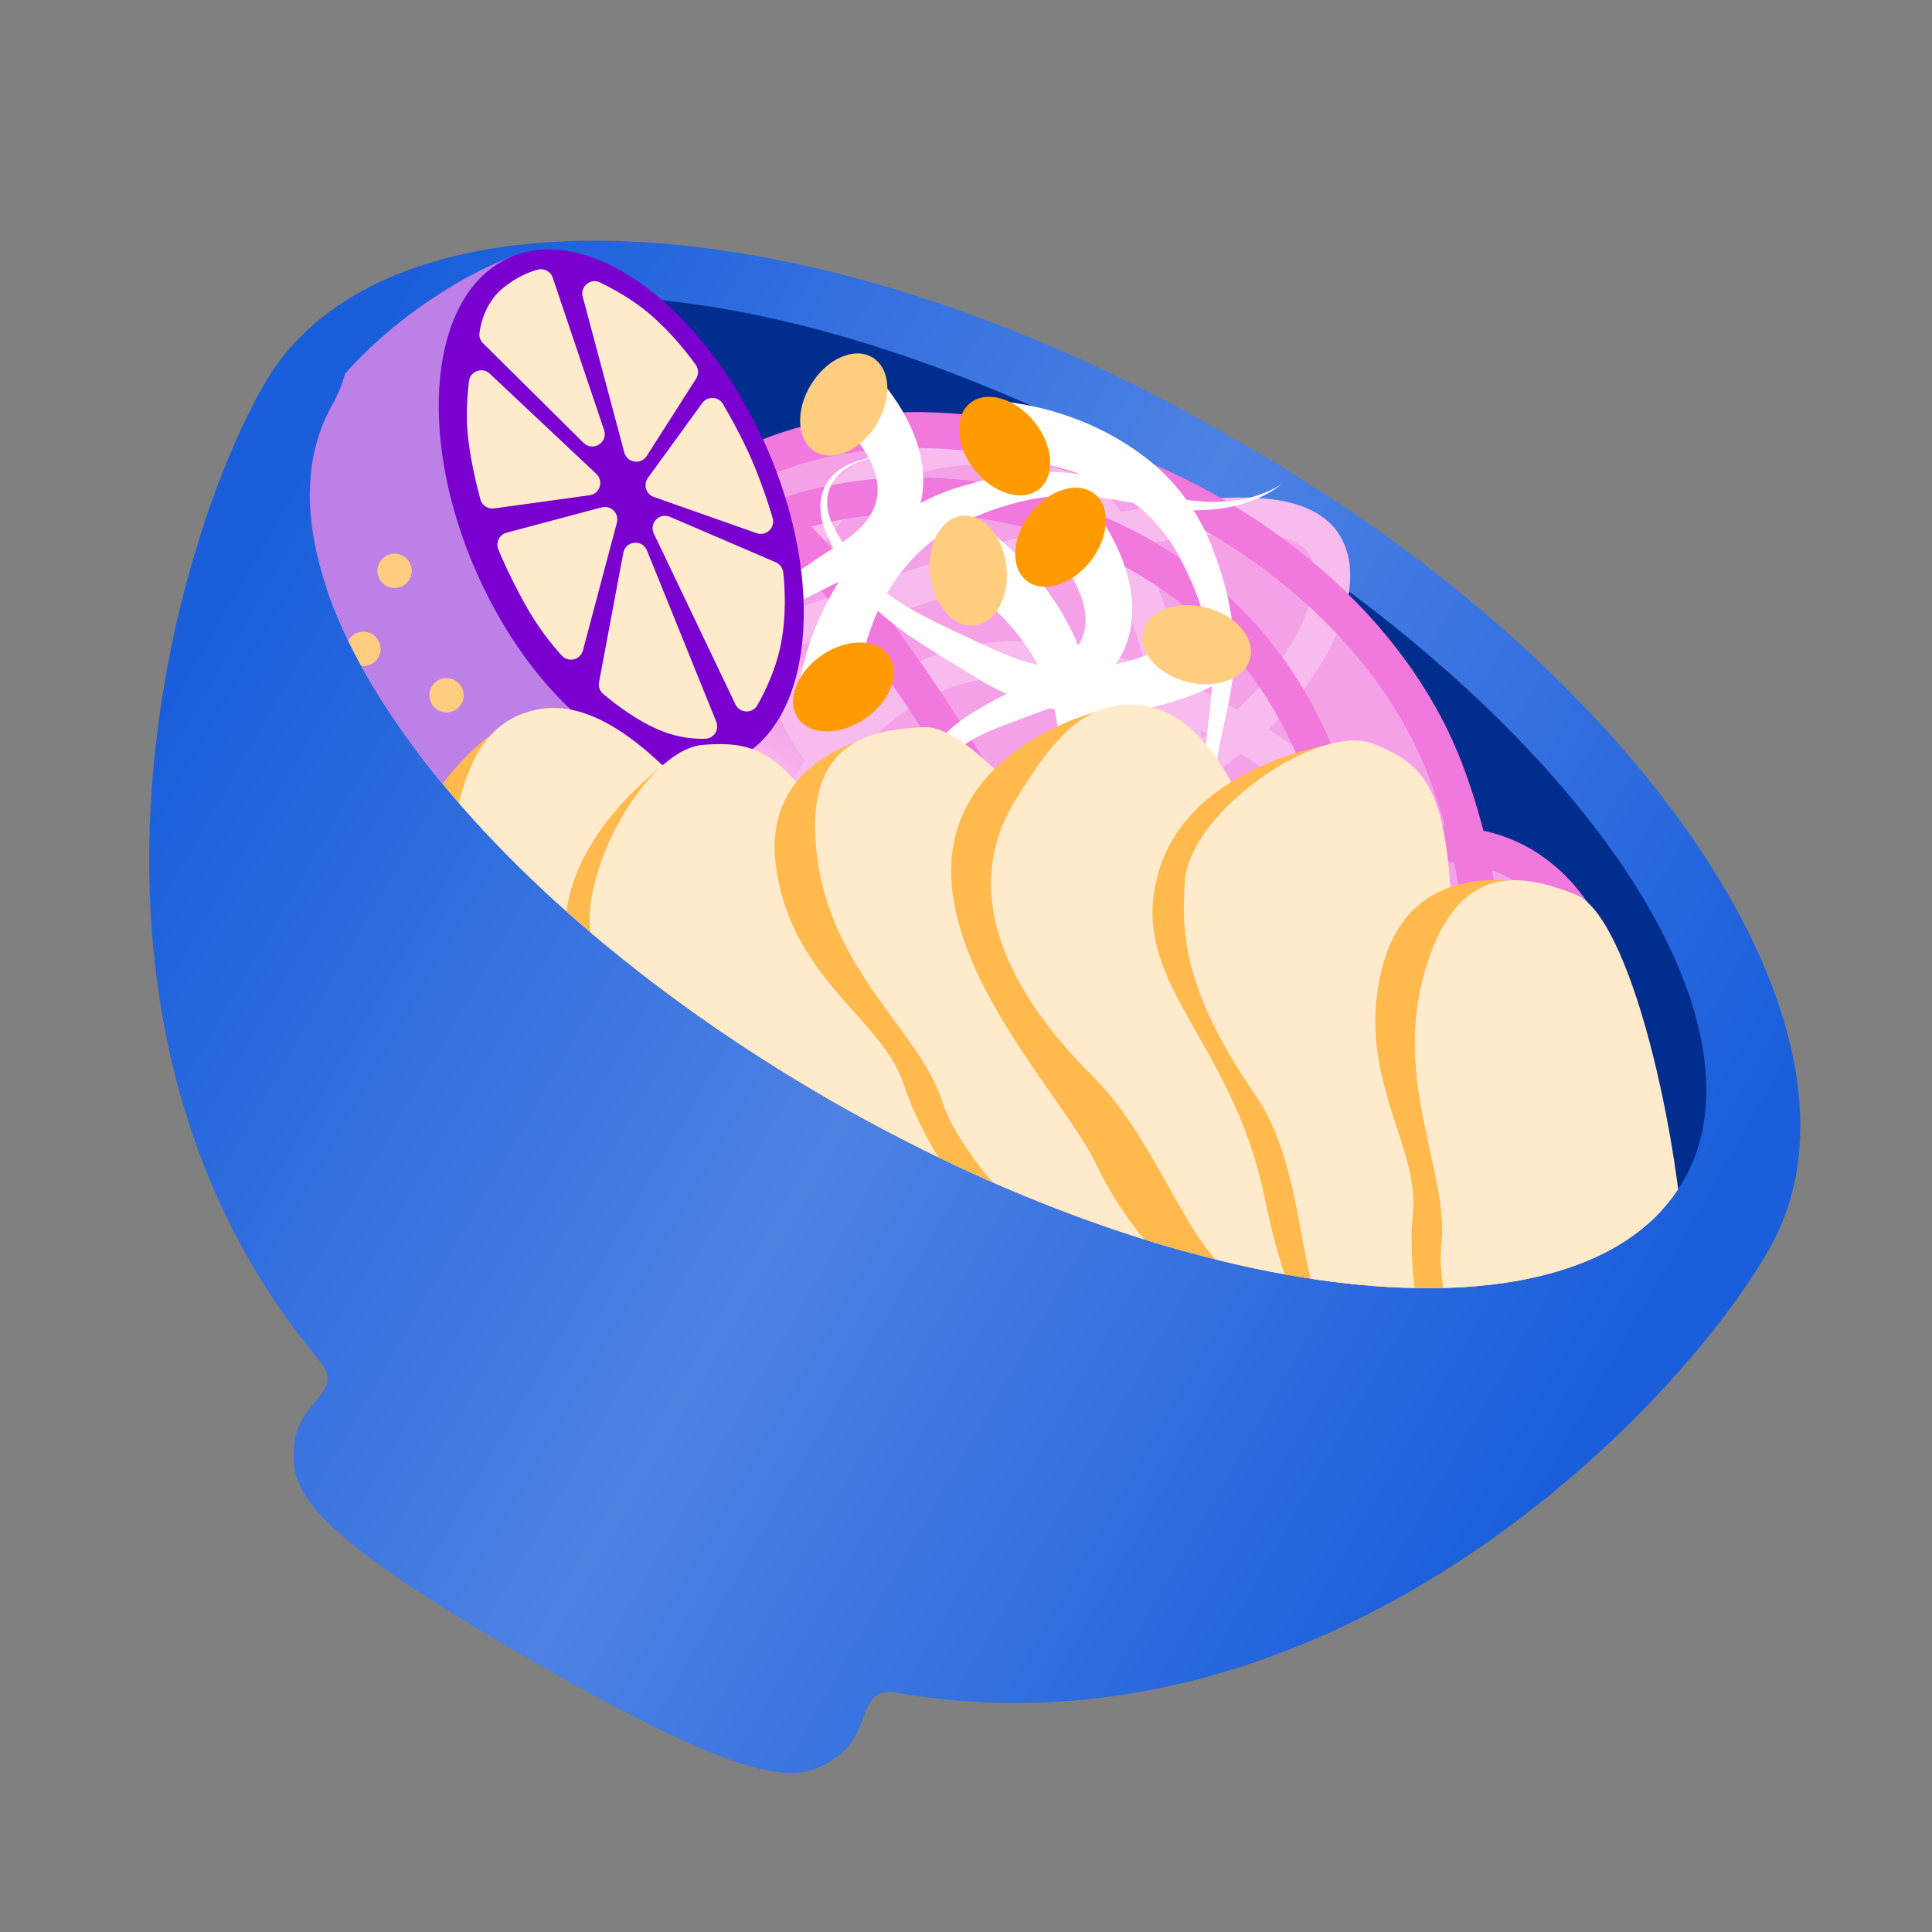 <?xml version="1.0" encoding="UTF-8"?>
<svg id="Icons" xmlns="http://www.w3.org/2000/svg" xmlns:xlink="http://www.w3.org/1999/xlink" viewBox="0 0 500 500">
  <rect x="0" y="0" width="500" height="500" fill="#808080" stroke="none"/>
  <defs>
    <style>
      .cls-1, .cls-2, .cls-3 {
        fill: none;
      }

      .cls-4 {
        fill: #ff9b00;
      }

      .cls-5 {
        fill: #ffebcc;
      }

      .cls-6 {
        fill: #002d8e;
      }

      .cls-7 {
        fill: url(#linear-gradient-3);
      }

      .cls-8 {
        fill: url(#linear-gradient-2);
      }

      .cls-9 {
        fill: #7a00d0;
      }

      .cls-10 {
        fill: url(#linear-gradient);
      }

      .cls-2 {
        stroke: #f8bbee;
      }

      .cls-2, .cls-3 {
        stroke-linecap: round;
        stroke-miterlimit: 10;
        stroke-width: 9.29px;
      }

      .cls-11 {
        clip-path: url(#clippath-1);
      }

      .cls-12 {
        clip-path: url(#clippath-2);
      }

      .cls-13 {
        fill: #fff;
      }

      .cls-3 {
        stroke: #f178dd;
      }

      .cls-14 {
        fill: #ffcd80;
      }

      .cls-15 {
        fill: #ffb94c;
      }

      .cls-16 {
        fill: #bc80e7;
      }

      .cls-17 {
        clip-path: url(#clippath);
      }
    </style>
    <clipPath id="clippath">
      <polygon class="cls-1" points="344.94 69.16 135.68 432.83 38.61 432.83 38.61 62.29 344.94 62.29 344.94 69.16"/>
    </clipPath>
    <linearGradient id="linear-gradient" x1="104.92" y1="516.77" x2="401.66" y2="516.77" gradientTransform="translate(200.55 -340.64) rotate(29.92)" gradientUnits="userSpaceOnUse">
      <stop offset=".06" stop-color="#1a5edb"/>
      <stop offset="1" stop-color="#5f8ee6"/>
    </linearGradient>
    <clipPath id="clippath-1">
      <polygon class="cls-1" points="344.94 69.16 135.68 432.83 184.46 516.75 504.82 330.54 350.88 65.71 344.94 69.16"/>
    </clipPath>
    <linearGradient id="linear-gradient-2" x1="104.92" x2="401.66" gradientTransform="translate(771.79 -11.95) rotate(-150.08) scale(1 -1)" xlink:href="#linear-gradient"/>
    <clipPath id="clippath-2">
      <path class="cls-1" d="M435.66,305.6c-25.33,44.03-124.12,34.7-220.64-20.84C118.5,229.22,60.79,148.51,86.13,104.48,111.46,60.45,54.31-163.45,369.52,5.17c315.21,168.63,91.48,256.4,66.14,300.43Z"/>
    </clipPath>
    <linearGradient id="linear-gradient-3" x1="341.71" y1="412.56" x2="341.94" y2="510.45" gradientTransform="translate(200.34 -340.27) rotate(29.92)" gradientUnits="userSpaceOnUse">
      <stop offset=".39" stop-color="#f5a1e7"/>
      <stop offset="1" stop-color="#fce4f8"/>
    </linearGradient>
  </defs>
  <g id="taugay_bowl">
    <g id="taugay_bowl-2" data-name="taugay_bowl">
      <g>
        <g id="_x3C_Mirror_Repeat_x3E_">
          <g class="cls-17">
            <path class="cls-10" d="M137.79,429.86c-61.53-35.41-62.53-44.89-61.63-56.03s13.34-13.59,6.61-21.61c-72.47-86.37-39.65-208.86-14.35-252.85,31.09-54.03,142.29-48.35,248.37,12.68,106.08,61.04-117.47,353.21-179,317.81Z"/>
          </g>
        </g>
        <g id="_x3C_Mirror_Repeat_x3E_-2" data-name="_x3C_Mirror_Repeat_x3E_">
          <g class="cls-11">
            <path class="cls-8" d="M137.19,429.52c61.53,35.41,70.23,31.5,79.42,25.12,9.18-6.38,5.05-18.36,15.36-16.57,111.08,19.25,200.5-70.68,225.81-114.66,31.09-54.03-29.7-147.32-135.78-208.36-106.08-61.04-246.34,279.06-184.81,314.47Z"/>
          </g>
        </g>
      </g>
      <g class="cls-12">
        <ellipse class="cls-6" cx="260.9" cy="205.04" rx="91.98" ry="201.64" transform="translate(-46.94 328.91) rotate(-60.08)"/>
        <path class="cls-7" d="M79.6,156.88s52.14-51.43,84.76-46.2c16.37,2.63,21.45,11.88,21.45,11.88,0,0,23.29-13.15,46.62-14.98,23.33-1.83,31.1,4.36,39.54,6.89s11.5,3.35,17.74,5.63c7.75,2.84,14.75,5.91,20.97,8.98,14.8,2.82,6.07-.37,24.54,5.81,18.47,6.18,8.39,6.84,14.94,25.91,6.54,19.07,17.32,25.9,17.32,25.9,0,0,5.88,13.32,14.76,31.56,0,0,12.34-.7,22.21,13.04,9.87,13.75,10.44,31.59,22.9,54.44,12.47,22.85-13.68,79.59-10.22,80.86,3.46,1.27-118.83,34.36-241.03-38.18-122.21-72.54-96.48-171.53-96.48-171.53Z"/>
        <path class="cls-2" d="M109.03,199.86c176.33-72.1,224.75-74.21,233.87-58.66,8.3,14.16-11.47,47.94-44.95,62.48-25.29,10.99-68.03,14.82-86.82-10.92-9.86-13.51-12.78-34.71-3.28-51.87,11.52-20.79,37.64-29.13,56.24-23.48,24.31,7.39,32.64,37.73,40.41,66.07,7.15,26.08-.4,30.95,6.55,52.42,8.76,27.05,31.6,58.82,50.23,55.15,12.91-2.54,24.42-22.22,20.75-39.86-3.99-19.19-24.3-28.07-38.22-28.94-25.79-1.6-44.76,23.37-50.23,30.58-13.96,18.38-11.08,29.51-20.75,34.95-19.54,10.98-61.62-4.63-72.08-33.31-11.6-31.79,17.84-73.99,46.96-81.91,63.31-17.21,167.84,81.94,147.98,136.51-16.64,45.73-117.23,46.94-123.95,46.96"/>
        <path class="cls-3" d="M148.34,257.74c-11.18-50.06-2.24-101.01,29.49-127.23,55.49-45.85,167.85-4.33,196.03,68.25,11.81,30.44,20.18,83.9-14.74,117.94-37.03,36.1-98.78,27.32-135.42,4.37-59.18-37.07-85.58-131.25-46.41-171.45,30.75-31.56,100.65-28.56,140.33,10.92,48.61,48.36,34.16,133.82,12.01,140.88-37.16,11.85-98.65-196.19-176.37-187.29-40.44,4.63-76.63,67.01-62.79,97.74,16.87,37.47,109.61,31.28,144.7,28.94,91.15-6.08,135.87-38.37,164.9-12.56,20.97,18.65,16.44,52.21,15.83,56.24-5.49,36.7-40.98,67.93-89.55,74.81"/>
        <g id="uncut_taugay">
          <g id="uncut_taugeh">
            <path class="cls-13" d="M206.78,176.98c2.54-13.31,8.47-26.02,17.68-36.07,6.85-7.45,15.81-12.79,25.55-15.36,9.21-2.77,19.02-4.15,28.61-2.96,6.4.77,12.43,2.73,18.22,4.45,11.29,3.44,24.56,4.74,34.97-1.8-9.98,7.79-23.95,7.81-35.84,5.47-6.09-1.15-11.95-2.39-17.78-2.48-5.82-.1-11.56.77-17.15,2.42-2.71.75-5.66,1.82-8.26,2.92-13.35,4.8-22.86,16.05-27.46,29.22-1.81,5.06-3.1,10.36-3.56,15.71-1.28,9.95-15.66,8.61-14.98-1.52h0Z"/>
            <ellipse class="cls-4" cx="218.27" cy="177.8" rx="14.27" ry="9.93" transform="translate(-62.35 155.28) rotate(-34.58)"/>
          </g>
          <g id="uncut_taugeh-2" data-name="uncut_taugeh">
            <path class="cls-13" d="M260,103.93c13.46,1.59,26.55,6.61,37.22,15.09,7.91,6.3,13.87,14.87,17.12,24.4,3.42,8.99,5.48,18.68,4.97,28.33-.32,6.44-1.85,12.59-3.15,18.49-2.63,11.5-3,24.83,4.27,34.76-8.47-9.41-9.48-23.34-7.99-35.37.72-6.15,1.54-12.09,1.22-17.91-.31-5.81-1.59-11.48-3.62-16.93-.94-2.64-2.22-5.51-3.49-8.04-3.55-7.71-8.95-14.09-16.02-18.63-9.11-5.84-20.17-8.86-30.99-9.15-10.01-.57-9.69-15.01.46-15.05h0Z"/>
            <ellipse class="cls-4" cx="259.99" cy="115.44" rx="9.93" ry="14.27" transform="translate(-15.19 187.53) rotate(-38.62)"/>
          </g>
          <g id="uncut_taugeh-3" data-name="uncut_taugeh">
            <path class="cls-13" d="M256.68,137.87c10.59,8.46,19.06,19.63,23.64,32.47,3.39,9.53,3.93,19.95,1.65,29.77-1.84,9.44-5.21,18.75-10.74,26.68-3.67,5.3-8.22,9.72-12.44,14.04-8.31,8.38-15.66,19.5-14.73,31.77-2.23-12.46,4.28-24.82,11.9-34.25,3.86-4.84,7.69-9.45,10.49-14.56,2.81-5.1,4.71-10.59,5.87-16.29.6-2.74,1.03-5.85,1.28-8.67,1.99-14.05-3.52-27.71-13.02-37.93-3.63-3.96-7.72-7.58-12.23-10.49-8.2-5.77-.3-17.86,8.34-12.54h0Z"/>
            <ellipse class="cls-14" cx="250.59" cy="147.64" rx="9.93" ry="14.27" transform="translate(-15.6 30.45) rotate(-6.74)"/>
          </g>
          <g id="uncut_taugeh-4" data-name="uncut_taugeh">
            <path class="cls-13" d="M316.52,176.15c-11.45,6.31-24.8,9.26-37.85,8.17-9.53-.76-18.69-4.24-26.69-9.37-10.07-6.32-21.05-11.99-28.97-21.22-3.89-4.77-6.6-10.05-9.09-15.6-4.51-10.41.83-18.11,11.72-19.64-9.66,2.29-14.68,9.27-9.51,18.63,2.74,4.86,6.12,9.75,10.1,13.63,6.22,5.86,14.01,9.32,21.74,13.08,4.5,2.08,9.12,4.3,13.72,6.17,5.57,2.09,11.51,3.18,17.44,3.03,10.2-.24,20.38-3.6,28.84-9.27,3.38-2.52,8.34-1.61,10.67,1.95,2.3,3.47,1.35,8.15-2.12,10.44h0Z"/>
            <ellipse class="cls-14" cx="309.72" cy="166.87" rx="9.93" ry="14.27" transform="translate(72.76 426.92) rotate(-75.98)"/>
          </g>
          <g id="uncut_taugeh-5" data-name="uncut_taugeh">
            <path class="cls-13" d="M227.28,97.69c15.36,17.55,17.73,40.1-6.2,50.93-1.15.56-4.29,2.08-5.48,2.66-6.74,3.48-14.4,6.56-19.35,12.37-3.2,3.9-2.89,9.04-1.27,13.73.91,2.67,1.53,5.58,1.12,8.52-1.31,9.26-12.41,11.42-20.2,11.19,7.12-.44,17.58-2.87,18.21-11.39.35-5.6-3.83-9.97-4.01-15.69-.67-12.34,12.92-19.45,21.6-25.57,0,0,6.75-4.44,6.75-4.44,11.29-7.55,10.82-16.78,2.93-26.65-1.38-1.71-2.94-3.43-4.59-4.84-6.89-7.21,3.05-17.5,10.5-10.81h0Z"/>
            <ellipse class="cls-14" cx="218.38" cy="104.71" rx="14.27" ry="9.93" transform="translate(14.68 235.72) rotate(-58.37)"/>
          </g>
          <g id="uncut_taugeh-6" data-name="uncut_taugeh">
            <path class="cls-13" d="M284.05,132.98c13.44,19.05,13.44,41.74-11.48,50-1.21.43-4.48,1.62-5.73,2.07-7.06,2.76-15,5.02-20.54,10.28-3.59,3.55-3.82,8.69-2.7,13.52.63,2.75.94,5.71.22,8.59-2.27,9.07-13.53,10.06-21.25,9.02,7.13.31,17.78-1.02,19.3-9.43.94-5.53-2.77-10.31-2.35-16.03.62-12.35,14.88-18,24.15-23.17,0,0,7.18-3.71,7.18-3.71,12.02-6.33,12.52-15.56,5.7-26.2-1.2-1.85-2.56-3.72-4.06-5.29-6.1-7.89,4.86-17.09,11.57-9.66h0Z"/>
            <ellipse class="cls-4" cx="274.46" cy="139.03" rx="14.27" ry="9.93" transform="translate(-3.22 271.51) rotate(-52.37)"/>
          </g>
        </g>
        <g id="lime">
          <path class="cls-16" d="M122.01,206.28c-37.26-12.66-57.2-53.13-44.54-90.39,7.13-21,35.17-41.98,54.42-49.24,12.37-4.67,60.76,128.93,57.8,130.26-15.87,7.14-49.91,15.41-67.68,9.37Z"/>
          <circle class="cls-14" cx="115.56" cy="179.93" r="4.44"/>
          <circle class="cls-14" cx="102.11" cy="147.72" r="4.44"/>
          <circle class="cls-14" cx="94.06" cy="167.92" r="4.44"/>
          <ellipse class="cls-9" cx="160.78" cy="131.78" rx="40.88" ry="71.25" transform="translate(-39.63 76.54) rotate(-23.93)"/>
          <path class="cls-5" d="M185.37,186.78l-17.93-44.31c-1.2-2.97-5.54-2.54-6.13.61l-6.28,33.47c-.21,1.13.19,2.29,1.07,3.03,2.71,2.3,8.95,7.21,15.38,9.69,4.34,1.67,8.24,2,11.04,1.92,2.22-.07,3.68-2.35,2.85-4.41Z"/>
          <path class="cls-5" d="M159.66,135.22l-8.8,33.11c-.65,2.46-3.76,3.21-5.48,1.33-2.72-2.99-6.41-7.6-9.75-13.73-3.48-6.39-5.54-10.97-6.68-13.78-.72-1.79.29-3.8,2.15-4.29l24.62-6.56c2.38-.63,4.56,1.54,3.93,3.92Z"/>
          <path class="cls-5" d="M152.58,128.16l-24.72,3.42c-1.6.22-3.12-.78-3.54-2.34-1.04-3.88-2.83-11.24-3.34-17.65-.36-4.57-.04-9.31.38-12.91.3-2.63,3.46-3.8,5.39-1.98l27.59,25.95c1.96,1.85.91,5.15-1.76,5.52Z"/>
          <path class="cls-5" d="M151.03,114.62l-26.02-25.79c-.72-.71-1.06-1.71-.92-2.71.37-2.68,1.67-8.06,6.27-11.73,3.42-2.73,6.59-4.01,8.79-4.6,1.65-.45,3.36.45,3.9,2.07l13.29,39.45c1.08,3.21-2.9,5.68-5.3,3.3Z"/>
          <path class="cls-5" d="M150.81,76.81l10.76,40.3c.72,2.7,4.3,3.25,5.8.9l12.78-20.01c.7-1.1.68-2.52-.09-3.58-2.04-2.85-6.49-8.6-12.27-13.45-4.07-3.41-8.81-6.07-12.5-7.88-2.47-1.21-5.2,1.07-4.49,3.72Z"/>
          <path class="cls-5" d="M167.66,123.7l14.08-19.39c1.36-1.87,4.19-1.74,5.36.25,2.33,3.98,5.82,10.3,8.38,16.65,2.01,4.98,3.48,9.49,4.48,12.84.74,2.51-1.67,4.8-4.15,3.93l-26.61-9.37c-2.02-.71-2.79-3.17-1.53-4.91Z"/>
          <path class="cls-5" d="M173.37,133.75l27.4,11.77c1.06.46,1.79,1.44,1.92,2.59.4,3.49.96,11.36-.77,19.42-1.26,5.87-3.83,11.26-5.91,14.97-1.27,2.26-4.57,2.13-5.68-.21l-21.12-44.21c-1.28-2.67,1.44-5.5,4.16-4.33Z"/>
        </g>
        <g id="fish_cake">
          <path class="cls-15" d="M114.73,233.06s-28.38,14.75-14.8,41.29c13.58,26.54,39.28,27.92,50.22,42.58,10.94,14.66,49.27,43.92,63.15,34.21,1.88-1.32,3.81-2.72,12.32-9.02,1.28-12.83-6.42-40.51-23.23-57.13-25.2-24.89-58.69-51.1-87.66-51.93Z"/>
          <path class="cls-5" d="M124.17,227.63c-14.14,5.61-28.38,14.75-14.8,41.29,13.58,26.54,40.36,33.77,51.29,48.43,10.94,14.66,51.62,34.89,65.83,24.16s10.54-37.05-14.66-61.95c-25.2-24.89-73.51-57.54-87.66-51.93Z"/>
        </g>
        <g id="fish_cake-2" data-name="fish_cake">
          <path class="cls-15" d="M127.12,190.1s-29.61,21.32-20.21,49.62c9.4,28.3,49.73,46.52,63.02,59.09,13.9,13.14,33.93,23.09,41.56,19.17,2.06-1.02.57-.75,9.94-5.69,3.21-12.48-.19-41.02-14.29-59.99-21.13-28.43-51.5-56.97-80.01-62.2Z"/>
          <path class="cls-5" d="M138.53,183.73c-14.83,3.4-18.78,17-22.06,34.73-5.42,29.32,18.95,48.33,44.51,59.49,25.56,11.16,45.72,42.33,61.4,33.87,9.8-5.29,12.84-28.28,5.18-47.18-4.6-11.34-27.91-32.31-35.83-42.97-21.13-28.43-38.37-41.33-53.2-37.93Z"/>
        </g>
        <g id="fish_cake-3" data-name="fish_cake">
          <path class="cls-15" d="M174.27,196.15s-32.7,21.75-27.42,51.09c5.28,29.34,35.77,29.64,62.15,63.18,11.82,15.04,23.89,27.52,32,24.73,2.18-.72,5.32-.8,9.25-4.64,4.95-11.9,5.64-40.63-5.62-61.41-16.87-31.14-42.88-63.72-70.35-72.94Z"/>
          <path class="cls-5" d="M181.87,192.78c-15.16,1.25-34.68,36.79-27.89,53.49,5.82,14.3,13.92,26.4,41.31,41.65,24.37,13.56,35.26,51.07,51.98,44.93,10.45-3.84,20.69-30.98,8.25-62.04-9.51-23.76-27.78-32.79-34.11-44.47-16.87-31.14-24.38-34.81-39.55-33.56Z"/>
        </g>
        <g id="fish_cake-4" data-name="fish_cake">
          <path class="cls-15" d="M228.51,190.17s-31.67,4.47-27.69,34.02c3.98,29.55,27.77,39.39,33.21,56.85,5.44,17.46,31.87,57.81,48.19,53.26,2.21-.62,4.5-1.3,14.62-4.41,5.47-11.67,7.42-40.34-2.92-61.6-15.49-31.85-38.37-67.7-65.41-78.12Z"/>
          <path class="cls-5" d="M239.22,188.19c-15.2.59-31.67,4.47-27.69,34.02s26.83,45.27,32.28,62.73c5.44,17.46,37.08,50.07,54.05,44.67,16.97-5.4,22.26-31.44,6.77-63.3-15.49-31.85-50.2-78.71-65.41-78.12Z"/>
        </g>
        <g id="fish_cake-5" data-name="fish_cake">
          <path class="cls-15" d="M282.98,184.42s-35.31,9.19-36.76,38.97c-1.45,29.78,29.58,61.33,37.44,77.85,8.21,17.27,23.31,33.78,31.84,32.88,2.29-.21.8-.49,11.32-1.72,7.5-10.48,14.63-38.32,8.33-61.11-9.44-34.14-27.47-71.72-52.16-86.88Z"/>
          <path class="cls-5" d="M295.92,182.6c-15.06-2.19-23.65,9.07-33.11,24.42-15.64,25.39.22,51.92,20.03,71.55,19.81,19.63,27.36,55.98,45.03,53.75,11.04-1.39,22.19-21.74,21.86-42.13-.19-12.24-14.36-40.2-17.9-53.01-9.44-34.14-20.86-52.39-35.92-54.58Z"/>
        </g>
        <g id="fish_cake-6" data-name="fish_cake">
          <path class="cls-15" d="M347.19,192.14s-38.97,4.87-47.34,33.49c-8.37,28.62,18.79,42.48,27.43,84.27,3.87,18.73,9.1,35.29,17.6,36.41,2.27.33,5.11,1.66,10.35-.03,9.74-8.44,23.18-33.84,22.37-57.47-1.2-35.4-9.94-76.16-30.41-96.67Z"/>
          <path class="cls-5" d="M355.49,192.52c-14.13-5.65-47.46,17.45-48.83,35.42-1.17,15.39.68,29.84,18.39,55.71,15.76,23.01,8.77,61.44,26.47,63.41,11.06,1.23,32.33-18.49,35.07-51.84,2.09-25.51-10.23-41.74-10.68-55.02-1.2-35.4-6.29-42.03-20.42-47.68Z"/>
        </g>
        <g id="fish_cake-7" data-name="fish_cake">
          <path class="cls-15" d="M397.15,229s-30.8-8.65-39.04,20.01,9.57,47.23,7.53,65.41c-2.04,18.17,5.92,65.74,22.69,68.15,2.27.32,4.64.62,15.16,1.84,9.7-8.49,23.02-33.95,22.11-57.57-1.37-35.39-7.89-77.42-28.46-97.83Z"/>
          <path class="cls-5" d="M407.75,231.49c-14.16-5.58-30.8-8.65-39.04,20.01s6.36,52.24,4.32,70.41c-2.04,18.17,13.81,60.76,31.52,62.64s33.02-19.83,31.66-55.23-14.3-92.25-28.46-97.83Z"/>
        </g>
      </g>
    </g>
  </g>
</svg>